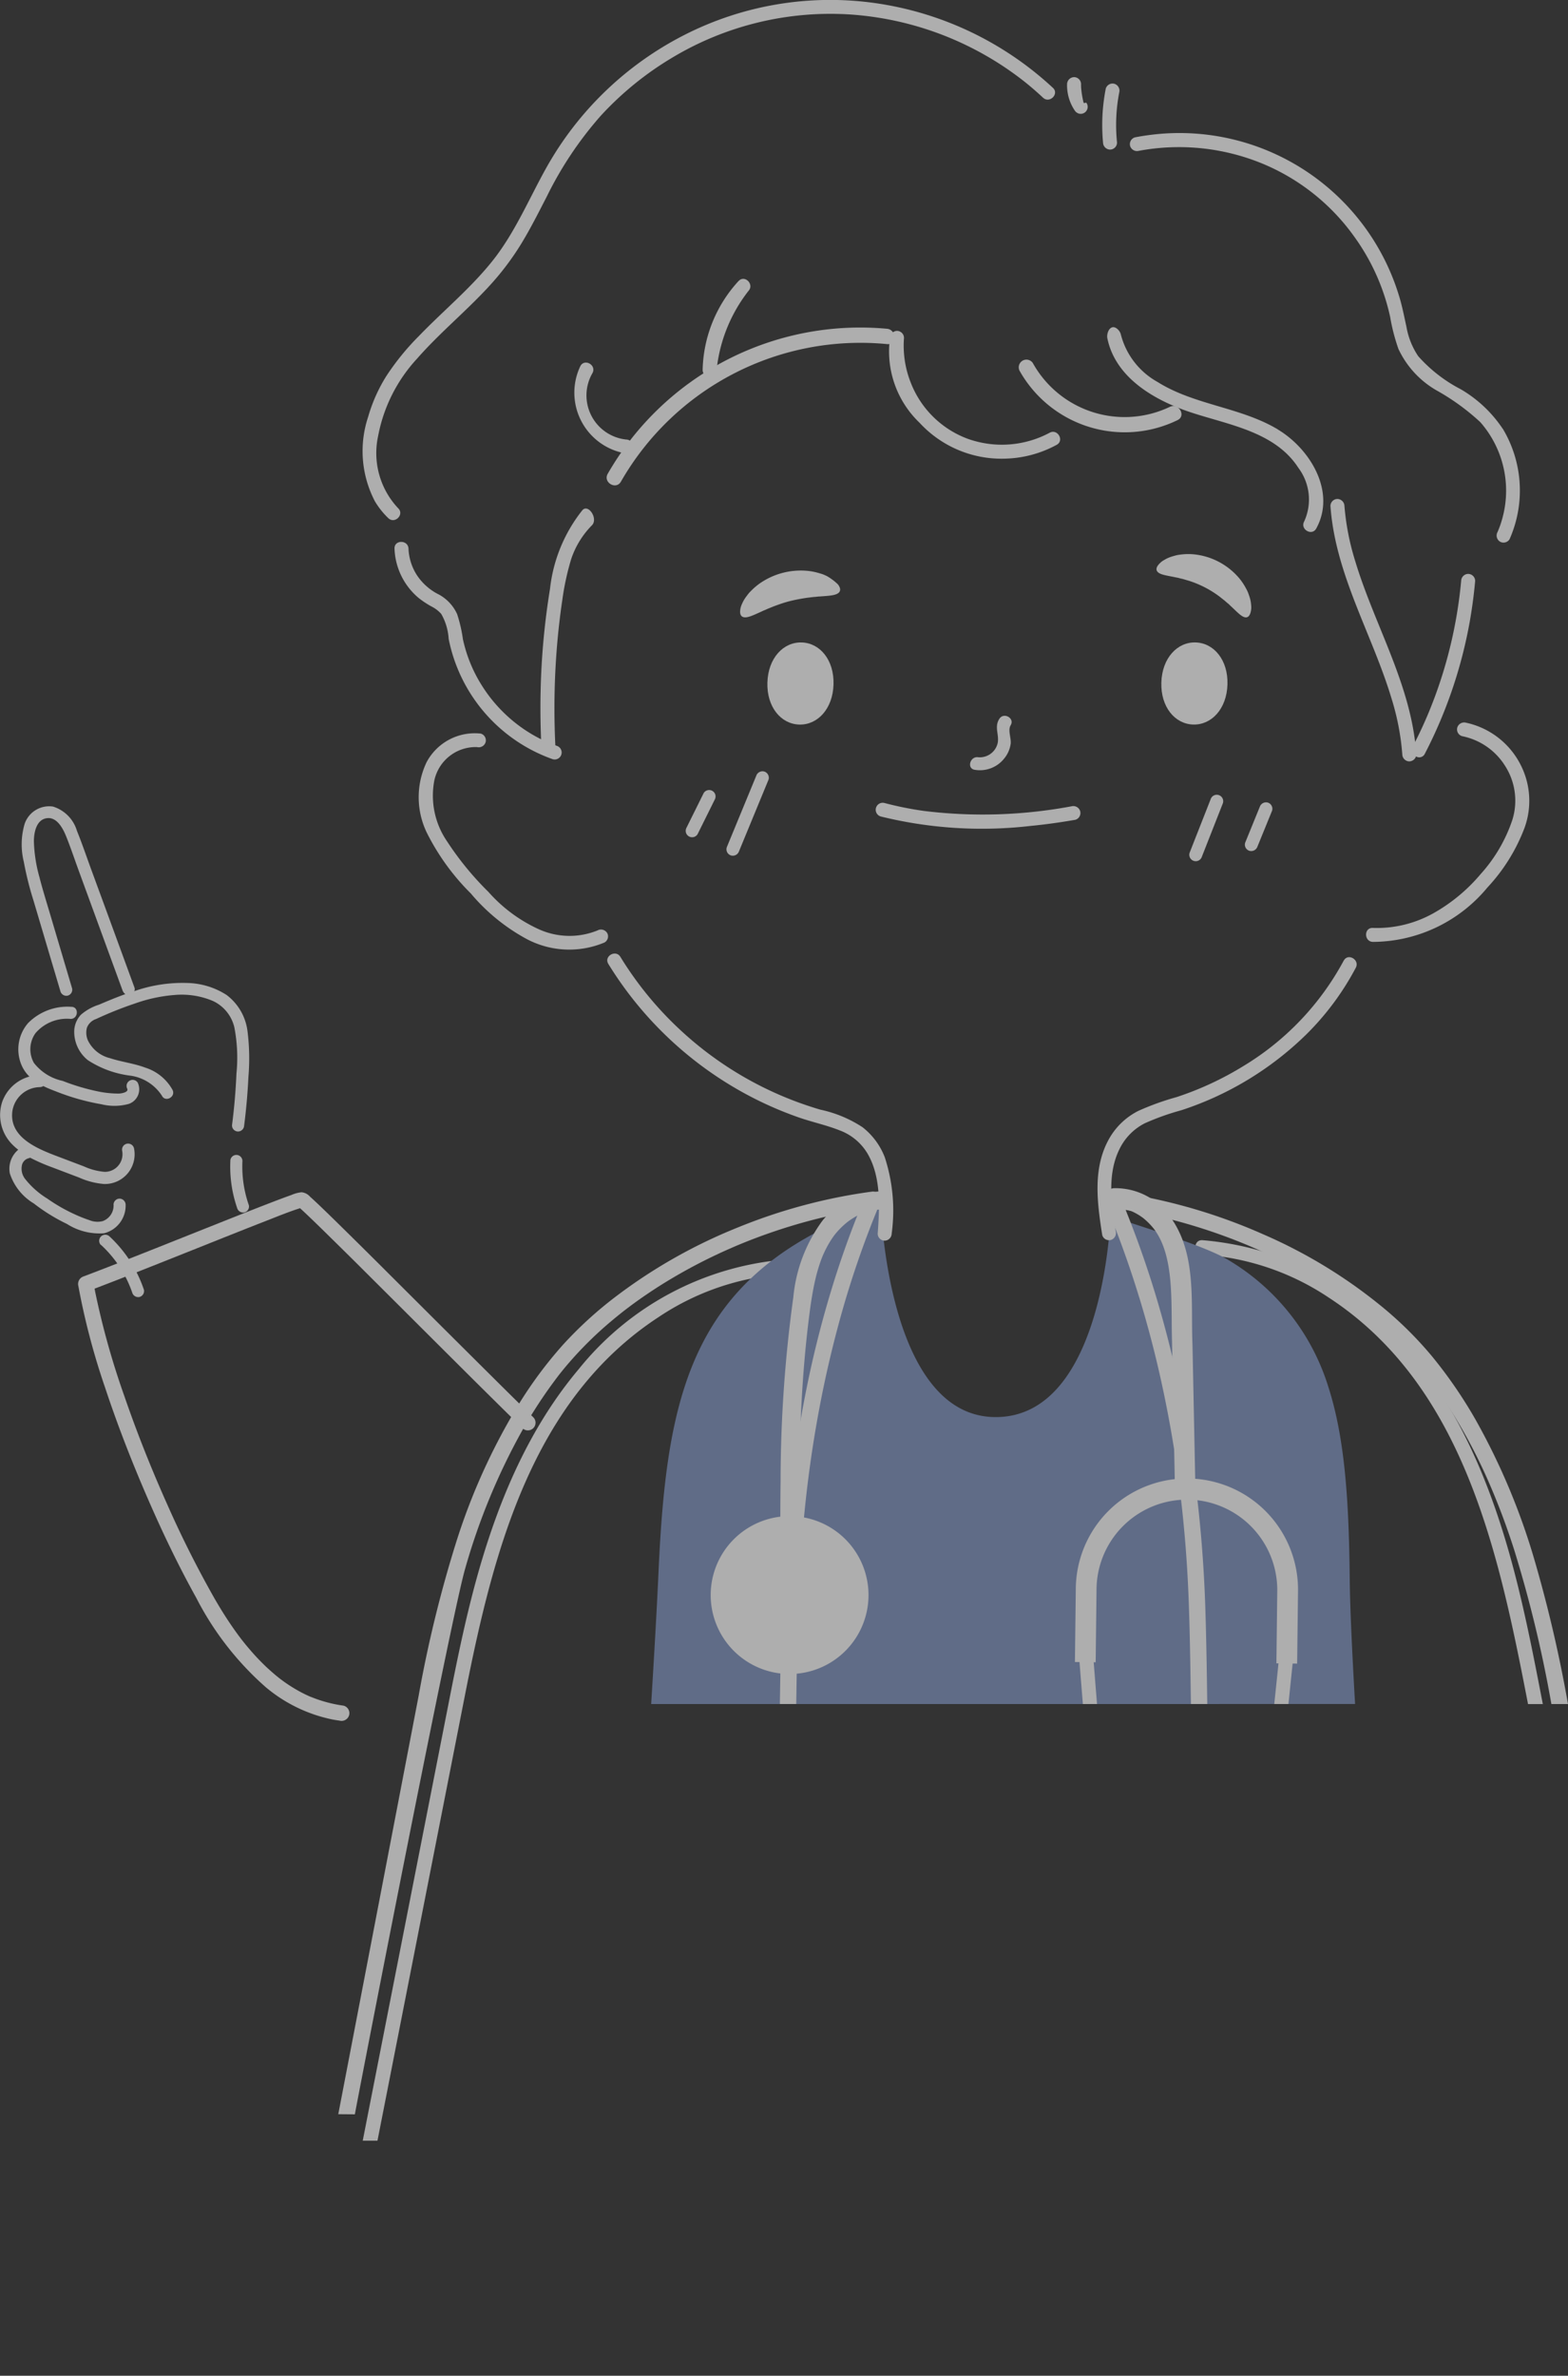 <svg xmlns="http://www.w3.org/2000/svg" xmlns:xlink="http://www.w3.org/1999/xlink"  viewBox="0 0 109.19 165.383">
  <rect x="0" y="0" width="109.19" height="165.383" fill="#333333" stroke="none"/>
  <defs>
    <clipPath id="clip-path">
      <rect id="Rectangle_3088" data-name="Rectangle 3088" width="109.19" height="165.383" fill="none"/>
    </clipPath>
  </defs>
  <g id="Group_5170" data-name="Group 5170" opacity="0.604" clip-path="url(#clip-path)">
    <path id="Path_16602" data-name="Path 16602" d="M210.148,676.864c.056-.283,6.082-30.963,6.174-31.425,1.933-9.7,4.632-20.185,13.415-25.914a17.87,17.87,0,0,1,8.8-2.985c.648-.034.652-1.047,0-1.013a20.592,20.592,0,0,0-14.373,7.627c-3.939,4.675-6.13,10.513-7.584,16.38-.448,1.806-.833,3.626-1.233,5.633-.062.312-6.129,31.2-6.225,31.7Z" transform="translate(-183.862 -527.846)" fill="#fff"/>
    <path id="Path_16603" data-name="Path 16603" d="M584.815,607.043a17.869,17.869,0,0,1,8.8,2.985c9.44,6.158,11.852,17.815,13.882,28.3h1.03c-.534-2.772-1.071-5.545-1.75-8.286-1.454-5.867-3.644-11.706-7.584-16.38a20.593,20.593,0,0,0-14.373-7.627c-.652-.034-.648.978,0,1.013" transform="translate(-501.091 -519.702)" fill="#fff"/>
    <path id="Path_16604" data-name="Path 16604" d="M367.348,623.523c-.213-3.7-.352-6.753-.371-8.621-.055-5.467-.329-9.847-1.489-13.449a15.642,15.642,0,0,0-6.9-8.8c-1.54-.977-6.008-2.318-8.271-3.095,0,0-.412,13.991-7.995,13.991s-8-14.775-8-14.775c-13.13,4.505-14.91,12.831-15.484,25.636l-.021.46c-.1,2.113-.268,5.13-.487,8.656Z" transform="translate(-272.985 -504.901)" fill="#7e91be"/>
    <path id="Path_16605" data-name="Path 16605" d="M567.715,316.74c-.05,1.706.946,2.888,2.217,2.926s2.336-1.084,2.387-2.79-.946-2.888-2.217-2.926-2.336,1.084-2.387,2.79" transform="translate(-486.843 -269.228)" fill="#fff"/>
    <path id="Path_16606" data-name="Path 16606" d="M379.738,316.876c-.051,1.706-1.115,2.827-2.387,2.79s-2.268-1.22-2.217-2.926,1.115-2.827,2.387-2.79,2.268,1.22,2.217,2.926" transform="translate(-321.695 -269.227)" fill="#fff"/>
    <path id="Path_16607" data-name="Path 16607" d="M571.686,275.169c-.286.063-.6-.294-1.055-.719q-.087-.079-.173-.166c-.059-.057-.131-.109-.2-.168-.124-.121-.281-.228-.427-.351a7.164,7.164,0,0,0-2.2-1.143c-.185-.048-.362-.115-.533-.147-.085-.019-.169-.048-.25-.063s-.159-.029-.236-.046c-.607-.123-1.082-.178-1.2-.448-.052-.13,0-.289.178-.474a1.811,1.811,0,0,1,.151-.142,1.79,1.79,0,0,1,.2-.128,2.3,2.3,0,0,1,.527-.234q.153-.047.325-.091a3.574,3.574,0,0,1,.359-.054,4.081,4.081,0,0,1,.8-.012,4.759,4.759,0,0,1,3.19,1.654,4.078,4.078,0,0,1,.453.665,3.534,3.534,0,0,1,.163.324c.042.11.08.216.113.318a2.3,2.3,0,0,1,.112.566,1.794,1.794,0,0,1,.01.236,1.831,1.831,0,0,1-.029.206c-.051.248-.149.387-.285.419" transform="translate(-484.859 -232.198)" fill="#fff"/>
    <path id="Path_16608" data-name="Path 16608" d="M368.749,280.284c-.128.26-.595.3-1.208.343-.078.007-.157.013-.239.016s-.168.019-.254.026c-.173.008-.356.041-.545.058-.379.056-.786.127-1.208.231s-.81.247-1.17.38c-.174.076-.351.136-.506.212-.079.036-.162.065-.235.1s-.145.07-.217.1c-.56.254-.986.449-1.224.283-.114-.081-.155-.243-.12-.483a1.34,1.34,0,0,1,.123-.4,2.386,2.386,0,0,1,.269-.471q.088-.121.191-.251c.069-.085.152-.162.235-.246a4.308,4.308,0,0,1,.581-.48,5.006,5.006,0,0,1,3.283-.845,4.315,4.315,0,0,1,.74.14c.113.034.222.062.324.1s.2.085.289.127a3.758,3.758,0,0,1,.764.575c.146.193.188.355.128.481" transform="translate(-310.272 -239.118)" fill="#fff"/>
    <path id="Path_16609" data-name="Path 16609" d="M477.037,350.473c.315-.492-.468-.947-.782-.457-.361.564-.013,1.066-.11,1.66a1.276,1.276,0,0,1-1.361,1.014c-.57-.085-.816.788-.241.874a2.154,2.154,0,0,0,2.039-.772,2.071,2.071,0,0,0,.46-1.024c.055-.382-.211-.973,0-1.3" transform="translate(-406.664 -299.976)" fill="#fff"/>
    <path id="Path_16610" data-name="Path 16610" d="M336.463,386.325l-1.185,2.389a.487.487,0,0,0-.061.338.448.448,0,0,0,.815.147l1.185-2.389a.486.486,0,0,0,.061-.338.448.448,0,0,0-.815-.147" transform="translate(-287.458 -331.122)" fill="#fff"/>
    <path id="Path_16611" data-name="Path 16611" d="M357.177,377.217l-2.055,4.984a.452.452,0,0,0,.288.565.457.457,0,0,0,.565-.288l2.055-4.984a.452.452,0,0,0-.288-.565.458.458,0,0,0-.565.288" transform="translate(-304.513 -323.217)" fill="#fff"/>
    <path id="Path_16612" data-name="Path 16612" d="M582.865,388.713,581.4,392.44a.448.448,0,0,0,.853.277l1.465-3.727a.448.448,0,1,0-.853-.277" transform="translate(-498.56 -333.076)" fill="#fff"/>
    <path id="Path_16613" data-name="Path 16613" d="M609.573,392.409l-1.019,2.5a.451.451,0,0,0,.288.565.46.46,0,0,0,.565-.288l1.019-2.5a.451.451,0,0,0-.288-.565.46.46,0,0,0-.565.288" transform="translate(-521.844 -336.248)" fill="#fff"/>
    <path id="Path_16614" data-name="Path 16614" d="M428.562,393.27a29.451,29.451,0,0,0,10.436.653c1.039-.1,2.074-.248,3.1-.425a.491.491,0,0,0,.34-.6.5.5,0,0,0-.6-.34,33.586,33.586,0,0,1-10.277.323,23.119,23.119,0,0,1-2.745-.551.487.487,0,0,0-.259.939" transform="translate(-367.218 -336.429)" fill="#fff"/>
    <path id="Path_16615" data-name="Path 16615" d="M446,168.789a7.056,7.056,0,0,1-5.726.412,6.783,6.783,0,0,1-3.923-3.844,6.983,6.983,0,0,1-.493-3.172.491.491,0,0,0-.487-.487.5.5,0,0,0-.487.487,6.864,6.864,0,0,0,2.057,5.908,7.754,7.754,0,0,0,5.921,2.5,7.915,7.915,0,0,0,3.629-.963c.549-.3.059-1.142-.491-.841" transform="translate(-372.907 -138.664)" fill="#fff"/>
    <path id="Path_16616" data-name="Path 16616" d="M553.151,167c-2.611-1.566-5.815-1.689-8.394-3.313a5.286,5.286,0,0,1-2.549-3.3c-.053-.258-.357-.57-.6-.5-.268.073-.393.5-.34.763.569,2.775,3.32,4.329,5.795,5.151,2.636.876,5.887,1.347,7.512,3.876a3.666,3.666,0,0,1,.4,3.723c-.3.55.539,1.041.841.491,1.4-2.553-.431-5.546-2.668-6.887" transform="translate(-464.156 -137.101)" fill="#fff"/>
    <path id="Path_16617" data-name="Path 16617" d="M497.989,176.376a8.4,8.4,0,0,0,11,3.435c.62-.3.078-1.218-.539-.923a7.314,7.314,0,0,1-9.539-3.051.535.535,0,0,0-.922.539" transform="translate(-426.989 -150.565)" fill="#fff"/>
    <path id="Path_16618" data-name="Path 16618" d="M316.089,160.042a20.273,20.273,0,0,0-19.452,10.1c-.335.6.587,1.14.923.539a19.228,19.228,0,0,1,18.53-9.572c.683.073.678-1,0-1.068" transform="translate(-254.32 -137.155)" fill="#fff"/>
    <path id="Path_16619" data-name="Path 16619" d="M659.982,249.032a.5.5,0,0,0-.487.487,31.488,31.488,0,0,1-2.251,9.137c-.29.7-.612,1.4-.956,2.076-.539-4.434-2.9-8.365-4.174-12.6a17.576,17.576,0,0,1-.747-3.828.5.5,0,0,0-.487-.487.491.491,0,0,0-.487.487c.337,4.789,2.924,8.947,4.272,13.465a17.372,17.372,0,0,1,.731,3.829.5.5,0,0,0,.487.487.508.508,0,0,0,.468-.346.429.429,0,0,0,.613-.183,32.325,32.325,0,0,0,3.135-9.235q.245-1.39.371-2.8a.491.491,0,0,0-.487-.487" transform="translate(-557.745 -209.082)" fill="#fff"/>
    <path id="Path_16620" data-name="Path 16620" d="M345.966,136.42a9.452,9.452,0,0,0-2.5,6.189.487.487,0,0,0,.974,0,10.73,10.73,0,0,1,2.217-5.5c.425-.459-.262-1.15-.688-.688" transform="translate(-294.537 -116.856)" fill="#fff"/>
    <path id="Path_16621" data-name="Path 16621" d="M284.209,182.546a3.089,3.089,0,0,1-2.351-4.624c.3-.551-.541-1.043-.841-.491a4.29,4.29,0,0,0,3.191,6.088.49.49,0,0,0,.487-.487.5.5,0,0,0-.487-.487" transform="translate(-240.601 -151.949)" fill="#fff"/>
    <path id="Path_16622" data-name="Path 16622" d="M205.952,248.628A10.643,10.643,0,0,0,203.7,254.1a50.761,50.761,0,0,0-.653,7.089c-.027,1.127-.015,2.255.03,3.382a10.3,10.3,0,0,1-4.164-3.807,9.969,9.969,0,0,1-1.279-3.163,9.929,9.929,0,0,0-.4-1.735,2.925,2.925,0,0,0-1.391-1.431,3.916,3.916,0,0,1-1.407-1.279,3.7,3.7,0,0,1-.591-1.854c-.024-.624-1-.628-.973,0a4.694,4.694,0,0,0,1.684,3.437,6.467,6.467,0,0,0,.864.575,2.29,2.29,0,0,1,.707.535,3.948,3.948,0,0,1,.515,1.731,11.187,11.187,0,0,0,7.252,8.382.487.487,0,1,0,.259-.939l-.082-.031a52.735,52.735,0,0,1,.1-6.717c.091-1.14.218-2.277.387-3.408a18.368,18.368,0,0,1,.614-2.831,6.091,6.091,0,0,1,1.464-2.377c.415-.467-.271-1.5-.688-1.027" transform="translate(-165.399 -213.109)" fill="#fff"/>
    <path id="Path_16623" data-name="Path 16623" d="M578.284,85.613a8.893,8.893,0,0,0-2.92-2.743,10.245,10.245,0,0,1-2.957-2.3,5.256,5.256,0,0,1-.816-2.032c-.162-.733-.3-1.466-.524-2.184a15.98,15.98,0,0,0-17.2-11.2c-.4.048-.789.109-1.18.184a.492.492,0,0,0-.34.6.5.5,0,0,0,.6.34,15.277,15.277,0,0,1,8.613.889,14.825,14.825,0,0,1,6.416,5.114,14.951,14.951,0,0,1,2.477,5.552,13.464,13.464,0,0,0,.579,2.238,6.509,6.509,0,0,0,2.653,2.882,15.8,15.8,0,0,1,3.046,2.21,7.23,7.23,0,0,1,1.5,6.824,6.609,6.609,0,0,1-.3.831.5.5,0,0,0,.175.666.49.49,0,0,0,.666-.175,8.364,8.364,0,0,0-.483-7.7" transform="translate(-473.649 -55.777)" fill="#fff"/>
    <path id="Path_16624" data-name="Path 16624" d="M539.7,40.852a.491.491,0,0,0-.6.34,13.145,13.145,0,0,0-.189,3.753.5.5,0,0,0,.487.487.49.49,0,0,0,.487-.487,11.939,11.939,0,0,1,.154-3.494.5.5,0,0,0-.34-.6" transform="translate(-462.099 -35.019)" fill="#fff"/>
    <path id="Path_16625" data-name="Path 16625" d="M523.007,39.519c-.087-.129-.161.074-.225-.068a6.7,6.7,0,0,1-.156-.914,2.781,2.781,0,0,1-.014-.353.491.491,0,0,0-.487-.487.5.5,0,0,0-.487.487,3.131,3.131,0,0,0,.528,1.826.519.519,0,0,0,.291.224.487.487,0,0,0,.55-.715" transform="translate(-447.331 -32.327)" fill="#fff"/>
    <path id="Path_16626" data-name="Path 16626" d="M225.419,6.112a22.9,22.9,0,0,0-12.4-5.9,22.36,22.36,0,0,0-13.25,2.217,22.948,22.948,0,0,0-9.582,9.177c-1.243,2.21-2.221,4.6-3.818,6.59-1.523,1.9-3.416,3.452-5.1,5.2A17.508,17.508,0,0,0,179,26.187a11.09,11.09,0,0,0-1.261,2.829,7.541,7.541,0,0,0,.472,5.885,5.6,5.6,0,0,0,.93,1.168c.452.434,1.141-.253.688-.688a5.6,5.6,0,0,1-1.395-5.032,10.889,10.889,0,0,1,2.712-5.383c1.566-1.789,3.417-3.3,5.023-5.05a18.994,18.994,0,0,0,2.206-2.908c.661-1.077,1.226-2.208,1.806-3.33a25.332,25.332,0,0,1,3.754-5.618,22.178,22.178,0,0,1,4.957-4.033,21.42,21.42,0,0,1,12.37-3.022A22.011,22.011,0,0,1,223.5,5.729q.637.512,1.234,1.071c.457.428,1.147-.259.688-.688" transform="translate(-152.102 0)" fill="#fff"/>
    <path id="Path_16627" data-name="Path 16627" d="M678.54,355.966a5.575,5.575,0,0,0-3.775-2.864.5.5,0,0,0-.6.34.491.491,0,0,0,.34.6,4.584,4.584,0,0,1,2.984,2.059A4.488,4.488,0,0,1,678,359.87a10.692,10.692,0,0,1-2.2,3.763,11.95,11.95,0,0,1-3.188,2.672,8.058,8.058,0,0,1-4.329,1.085c-.626-.029-.625.944,0,.973a10.415,10.415,0,0,0,7.981-3.788,12.584,12.584,0,0,0,2.575-4.128,5.51,5.51,0,0,0-.3-4.482" transform="translate(-572.685 -302.794)" fill="#fff"/>
    <path id="Path_16628" data-name="Path 16628" d="M217.763,372.2a.5.5,0,0,0-.666-.175,5.185,5.185,0,0,1-4.077-.077,10.491,10.491,0,0,1-3.522-2.606,21.03,21.03,0,0,1-2.876-3.513,5.611,5.611,0,0,1-.888-4.253,2.944,2.944,0,0,1,2.969-2.314.5.5,0,0,0,.6-.34.49.49,0,0,0-.34-.6,3.8,3.8,0,0,0-3.774,2,5.674,5.674,0,0,0,.057,4.975,16.085,16.085,0,0,0,3.024,4.151,13.438,13.438,0,0,0,3.857,3.156,6.327,6.327,0,0,0,5.462.258.491.491,0,0,0,.175-.666" transform="translate(-175.487 -307.255)" fill="#fff"/>
    <path id="Path_16629" data-name="Path 16629" d="M316.193,480.161a4.886,4.886,0,0,0-1.553-2.1,8.612,8.612,0,0,0-2.927-1.22,24.379,24.379,0,0,1-9.881-5.659,24.12,24.12,0,0,1-4.053-4.979c-.326-.534-1.168-.045-.84.491a25.459,25.459,0,0,0,8.052,8.165,25.2,25.2,0,0,0,5.195,2.516c.952.333,1.951.541,2.888.916a3.792,3.792,0,0,1,1.9,1.581c.975,1.644.856,3.768.722,5.6a.491.491,0,0,0,.487.487.5.5,0,0,0,.487-.487,11.951,11.951,0,0,0-.477-5.309" transform="translate(-254.577 -399.592)" fill="#fff"/>
    <path id="Path_16630" data-name="Path 16630" d="M553.68,468a19.161,19.161,0,0,1-6.976,7.334,21.9,21.9,0,0,1-4.656,2.165,18.571,18.571,0,0,0-2.67.962,4.824,4.824,0,0,0-2.008,1.894c-1.192,2.066-.857,4.506-.505,6.75a.49.49,0,0,0,.6.34.5.5,0,0,0,.34-.6c-.3-1.889-.622-3.986.282-5.767a3.937,3.937,0,0,1,1.748-1.758,17.377,17.377,0,0,1,2.544-.906,22.337,22.337,0,0,0,8.72-5.3,19,19,0,0,0,3.423-4.619c.29-.554-.549-1.047-.841-.491" transform="translate(-460.109 -401.128)" fill="#fff"/>
    <path id="Path_16631" data-name="Path 16631" d="M542.266,589.654q1.038,3.388,1.754,6.864.359,1.73.642,3.474c.191,1.172.345,2.265.482,3.413q.42,3.5.563,7.03c.1,2.5.13,5.005.167,7.507,0,.017,0,.034,0,.05h1.14c-.03-2.232-.064-4.465-.136-6.7q-.114-3.54-.5-7.065-.394-3.571-1.076-7.1-.68-3.479-1.671-6.887a70.025,70.025,0,0,0-2.3-6.641l.15.024q.583.1,1.163.216,1.152.234,2.289.541a39.144,39.144,0,0,1,4.558,1.536l.261.107.129.054.1.043q.286.122.57.249.555.248,1.1.513,1.106.536,2.175,1.144,1.049.6,2.056,1.266.5.332.986.682.237.17.47.345l.221.167.111.085.08.062a27.231,27.231,0,0,1,3.444,3.186q.383.424.745.866.176.215.346.433l.01.013.013.017.106.14q.111.147.221.3.782,1.06,1.477,2.181a38.171,38.171,0,0,1,2.454,4.663,49.082,49.082,0,0,1,1.836,4.879,86.871,86.871,0,0,1,2.53,10.432c.016.084.031.168.046.252h1.155a94.04,94.04,0,0,0-2.287-9.868,46.4,46.4,0,0,0-4.155-9.939,31.933,31.933,0,0,0-3-4.368,25.839,25.839,0,0,0-3.327-3.333,34.972,34.972,0,0,0-8.4-5.168,38.721,38.721,0,0,0-9.318-2.813c-.407-.067-.816-.125-1.225-.179a.571.571,0,0,0-.549.721,69.449,69.449,0,0,1,2.392,6.608" transform="translate(-462.944 -499.371)" fill="#fff"/>
    <path id="Path_16632" data-name="Path 16632" d="M195.8,646.556c.592-3.179,6.768-34.908,7.688-38.01a44.785,44.785,0,0,1,4.015-9.68q.652-1.14,1.389-2.229.379-.559.781-1.1l.184-.247.106-.14.01-.013q.185-.238.376-.471a25.749,25.749,0,0,1,3.277-3.3c.308-.261.622-.514.939-.763l.033-.025.115-.088.221-.167q.244-.183.493-.361.988-.709,2.026-1.344a37.047,37.047,0,0,1,4.324-2.267q.259-.115.518-.226l.1-.043.1-.042.313-.129q.562-.228,1.13-.439,1.129-.418,2.282-.767a37.092,37.092,0,0,1,4.624-1.085l.1-.016q-1.148,2.842-2.029,5.782-1.018,3.388-1.706,6.865c-.469,2.347-.83,4.714-1.1,7.091q-.4,3.52-.541,7.063c-.1,2.5-.131,5-.171,7.5,0,.029,0,.058,0,.086h1.139c.034-2.221.071-4.442.14-6.663q.11-3.539.473-7.064c.243-2.328.566-4.574,1.005-6.9q.654-3.461,1.621-6.854a66.837,66.837,0,0,1,2.3-6.672q.162-.4.329-.8a.572.572,0,0,0-.55-.721,38.175,38.175,0,0,0-9.366,2.494,36.541,36.541,0,0,0-8.679,4.941,27.4,27.4,0,0,0-3.5,3.215,29.05,29.05,0,0,0-3.069,4.113,43.546,43.546,0,0,0-4.432,9.8,86.281,86.281,0,0,0-2.562,10.518c-.037.2-5.564,28.954-5.6,29.149Zm14.184-51.433h0" transform="translate(-171.089 -499.371)" fill="#fff"/>
    <path id="Path_16633" data-name="Path 16633" d="M358.416,746.4a5.495,5.495,0,1,1-5.495-5.495,5.495,5.495,0,0,1,5.495,5.495" transform="translate(-297.936 -635.362)" fill="#fff"/>
    <path id="Path_16634" data-name="Path 16634" d="M360.536,758.243a4.23,4.23,0,1,1,4.23-4.23,4.235,4.235,0,0,1-4.23,4.23" transform="translate(-305.551 -642.979)" fill="#fff"/>
    <path id="Path_16635" data-name="Path 16635" d="M373.4,764.364a2.51,2.51,0,1,1-2.51-2.51,2.511,2.511,0,0,1,2.51,2.51" transform="translate(-315.901 -653.328)" fill="#fff"/>
    <path id="Path_16636" data-name="Path 16636" d="M388.4,582.244a5.43,5.43,0,0,0-3.967,2.03,10.635,10.635,0,0,0-2.032,5.329,94.2,94.2,0,0,0-.888,12.81c-.032,2.412-.017,4.824,0,7.236a.641.641,0,1,0,1.282,0c-.027-4.167-.053-8.336.166-12.5.109-2.078.28-4.154.542-6.218.056-.439.1-.789.184-1.293.074-.457.161-.913.269-1.363a11.269,11.269,0,0,1,.4-1.32c.032-.084.065-.168.1-.252l.044-.1.051-.111q.155-.332.34-.648c.111-.188.232-.37.361-.546l.056-.073q.07-.086.143-.169.11-.125.227-.243a6.044,6.044,0,0,1,.494-.445l.021-.017.025-.017c.053-.037.1-.075.158-.112.1-.067.2-.131.3-.191s.191-.107.288-.156c.049-.025.1-.048.147-.071l.089-.037a4.508,4.508,0,0,1,.624-.192l.1-.022.143-.023c.09-.01.179-.018.27-.022h.061Z" transform="translate(-327.156 -499.304)" fill="#fff"/>
    <path id="Path_16637" data-name="Path 16637" d="M528.741,809.347c-.158-1.944-.269-3.394-.272-3.431a.491.491,0,0,0-.98.075c0,.037.111,1.45.266,3.357Z" transform="translate(-452.348 -690.725)" fill="#fff"/>
    <path id="Path_16638" data-name="Path 16638" d="M623.915,808.872c.2-1.94.349-3.386.353-3.424a.491.491,0,0,0-.978-.1c0,.038-.154,1.534-.363,3.522Z" transform="translate(-534.192 -690.25)" fill="#fff"/>
    <path id="Path_16639" data-name="Path 16639" d="M526.929,735.316l-1.445-.017.061-5.13a7.737,7.737,0,0,1,15.474.182l-.06,5.058-1.445-.017.06-5.058a6.293,6.293,0,0,0-12.585-.148Z" transform="translate(-450.63 -619.601)" fill="#fff"/>
    <path id="Path_16640" data-name="Path 16640" d="M546.047,601.383q-.1-4.933-.2-9.866c-.128-2.969.31-6.345-1.525-8.894a4.661,4.661,0,0,0-3.927-2.03.714.714,0,0,0,0,1.427,3.136,3.136,0,0,1,.634.013c-.161-.02.035.01.092.022a3.362,3.362,0,0,1,.411.117c.051.018.2.08.069.023a4.081,4.081,0,0,1,.752.433c.024.016.107.082,0-.005a4.9,4.9,0,0,1,.8.794c1.468,1.92,1.184,5.178,1.269,7.863q.1,5.052.2,10.1a.714.714,0,0,0,1.427,0" transform="translate(-462.806 -497.88)" fill="#fff"/>
    <path id="Path_16641" data-name="Path 16641" d="M112.563,564.774a8.822,8.822,0,0,0,.467,3.3.434.434,0,0,0,.5.32.424.424,0,0,0,.32-.5,8.179,8.179,0,0,1-.448-3.079.422.422,0,0,0-.842-.043" transform="translate(-96.52 -483.992)" fill="#fff"/>
    <path id="Path_16642" data-name="Path 16642" d="M24.922,407.086a5.252,5.252,0,0,0-2.741-.842,10.142,10.142,0,0,0-3.7.569.32.32,0,0,0,.016-.245l-2.007-5.484-1-2.722c-.33-.9-.639-1.815-1-2.707a2.515,2.515,0,0,0-1.666-1.691,1.8,1.8,0,0,0-1.982,1.218,5.079,5.079,0,0,0-.052,2.633,22.589,22.589,0,0,0,.68,2.711q.931,3.141,1.864,6.281a.431.431,0,0,0,.5.32.425.425,0,0,0,.32-.5l-1.542-5.2c-.253-.854-.52-1.705-.74-2.569a10.164,10.164,0,0,1-.381-2.476c0-.6.163-1.5.888-1.608.707-.109,1.132.706,1.349,1.24.327.806.6,1.635.9,2.451l.924,2.525,2.108,5.76a.534.534,0,0,0,.2.268c-.621.225-1.232.478-1.83.733a3.626,3.626,0,0,0-1.262.7,1.735,1.735,0,0,0-.464,1.05,2.524,2.524,0,0,0,.942,2.113,6.956,6.956,0,0,0,2.892,1.072,3.134,3.134,0,0,1,2.265,1.4c.235.489.98.094.745-.395a3.307,3.307,0,0,0-1.908-1.557c-.793-.3-1.644-.39-2.448-.657a2.305,2.305,0,0,1-1.547-1.252,1.354,1.354,0,0,1-.063-.861,1.026,1.026,0,0,1,.636-.61,26.045,26.045,0,0,1,2.694-1.077,10.721,10.721,0,0,1,2.8-.6,5.568,5.568,0,0,1,2.645.419,2.705,2.705,0,0,1,1.494,1.837,11.167,11.167,0,0,1,.144,3.237q-.076,1.792-.307,3.572a.425.425,0,0,0,.4.442.43.43,0,0,0,.442-.4q.219-1.7.3-3.41a15.08,15.08,0,0,0-.069-3.211,3.724,3.724,0,0,0-1.455-2.487" transform="translate(-9.131 -337.815)" fill="#fff"/>
    <path id="Path_16643" data-name="Path 16643" d="M9.6,497.322a.422.422,0,0,0-.745.395c.137.265-.433.35-.59.351a7.227,7.227,0,0,1-1.325-.127,15.064,15.064,0,0,1-2.577-.756,3.455,3.455,0,0,1-2-1.251,1.934,1.934,0,0,1,.108-2.072,2.88,2.88,0,0,1,2.452-.992c.541-.006.585-.847.043-.842a3.851,3.851,0,0,0-3.017,1.139,2.8,2.8,0,0,0-.462,2.889,2.442,2.442,0,0,0,.562.827,2.8,2.8,0,0,0-1.892,1.751,2.914,2.914,0,0,0,.722,3,4.258,4.258,0,0,0,.391.344,1.728,1.728,0,0,0-.587,1.639,3.8,3.8,0,0,0,1.672,2.1,12.779,12.779,0,0,0,2.308,1.427,4.2,4.2,0,0,0,2.586.647,1.984,1.984,0,0,0,1.5-1.968.434.434,0,0,0-.4-.442.425.425,0,0,0-.442.4,1.154,1.154,0,0,1-.757,1.166,1.476,1.476,0,0,1-.927-.069,9.667,9.667,0,0,1-1.007-.4A11.8,11.8,0,0,1,3.3,505.382,5.88,5.88,0,0,1,1.742,504a1.156,1.156,0,0,1-.223-.9.642.642,0,0,1,.465-.529.441.441,0,0,0,.113-.041,12.887,12.887,0,0,0,1.508.661l1.905.723a5.263,5.263,0,0,0,1.723.447,2.067,2.067,0,0,0,2.095-2.5.422.422,0,0,0-.823.183,1.228,1.228,0,0,1-1.229,1.472,4.372,4.372,0,0,1-1.431-.379l-1.6-.607c-1.424-.54-3.636-1.315-3.384-3.236a1.97,1.97,0,0,1,1.907-1.676.481.481,0,0,0,.248-.073c.282.139.58.258.877.37a15.9,15.9,0,0,0,3.185.9,3.76,3.76,0,0,0,1.892-.029,1.076,1.076,0,0,0,.628-1.462" transform="translate(0 -421.94)" fill="#fff"/>
    <path id="Path_16644" data-name="Path 16644" d="M48.66,604.1a8.1,8.1,0,0,1,2.176,3.312.434.434,0,0,0,.5.32.424.424,0,0,0,.32-.5,8.968,8.968,0,0,0-2.38-3.7.432.432,0,0,0-.6-.023.425.425,0,0,0-.023.6" transform="translate(-41.633 -517.444)" fill="#fff"/>
    <path id="Path_16645" data-name="Path 16645" d="M56.83,618.341a9.44,9.44,0,0,1-2.056-.52c-.088-.033-.174-.07-.262-.1-.066-.026.1.044.034.015l-.078-.034-.141-.063q-.282-.129-.555-.277a10.55,10.55,0,0,1-1.175-.741q-.135-.1-.267-.2c.1.077-.052-.042-.076-.061l-.168-.137q-.3-.253-.594-.523a15.855,15.855,0,0,1-1.225-1.287q-.151-.176-.3-.356l-.14-.175-.07-.089-.057-.073q-.328-.428-.634-.871c-.442-.639-.853-1.3-1.24-1.972a73.2,73.2,0,0,1-3.315-6.6c-1.088-2.434-2.084-4.934-2.97-7.506a54.9,54.9,0,0,1-2.008-7.158q-.078-.393-.146-.787l-.373.657c1.307-.492,2.607-1,3.905-1.518q2.263-.895,4.522-1.8c1.329-.529,2.657-1.059,3.99-1.579.785-.306,1.571-.633,2.377-.884.042-.013.085-.026.128-.037l.048-.012c.087-.027-.076.012-.1.011h.021a.7.7,0,0,1-.251-.066.293.293,0,0,1,.046.032c-.019-.012-.141-.115-.07-.053l.04.033.1.089c.09.08.178.161.265.243.641.6,1.266,1.215,1.891,1.83q1.428,1.4,2.845,2.818,1.682,1.674,3.361,3.35,1.716,1.711,3.434,3.421,1.534,1.525,3.075,3.043l.637.624a.534.534,0,0,0,.755-.755q-1.473-1.44-2.933-2.893-1.712-1.7-3.419-3.4-1.724-1.719-3.448-3.438-1.5-1.5-3.008-2.986c-.71-.7-1.42-1.4-2.143-2.09-.2-.187-.394-.376-.6-.555a.894.894,0,0,0-.6-.312,2.434,2.434,0,0,0-.707.192c-.4.141-.8.293-1.2.445-1.24.475-2.474.966-3.708,1.457q-2.248.894-4.5,1.791c-1.4.555-2.795,1.108-4.2,1.647q-.425.164-.852.324a.554.554,0,0,0-.373.657,49.313,49.313,0,0,0,1.865,7.089c.872,2.631,1.882,5.216,2.987,7.757,1.014,2.331,2.113,4.63,3.349,6.852a21.066,21.066,0,0,0,4.853,6.244,10.464,10.464,0,0,0,4.633,2.245c.165.031.331.058.5.081A.549.549,0,0,0,57.2,619a.54.54,0,0,0-.373-.657" transform="translate(-32.888 -499.602)" fill="#fff"/>
  </g>
</svg>
